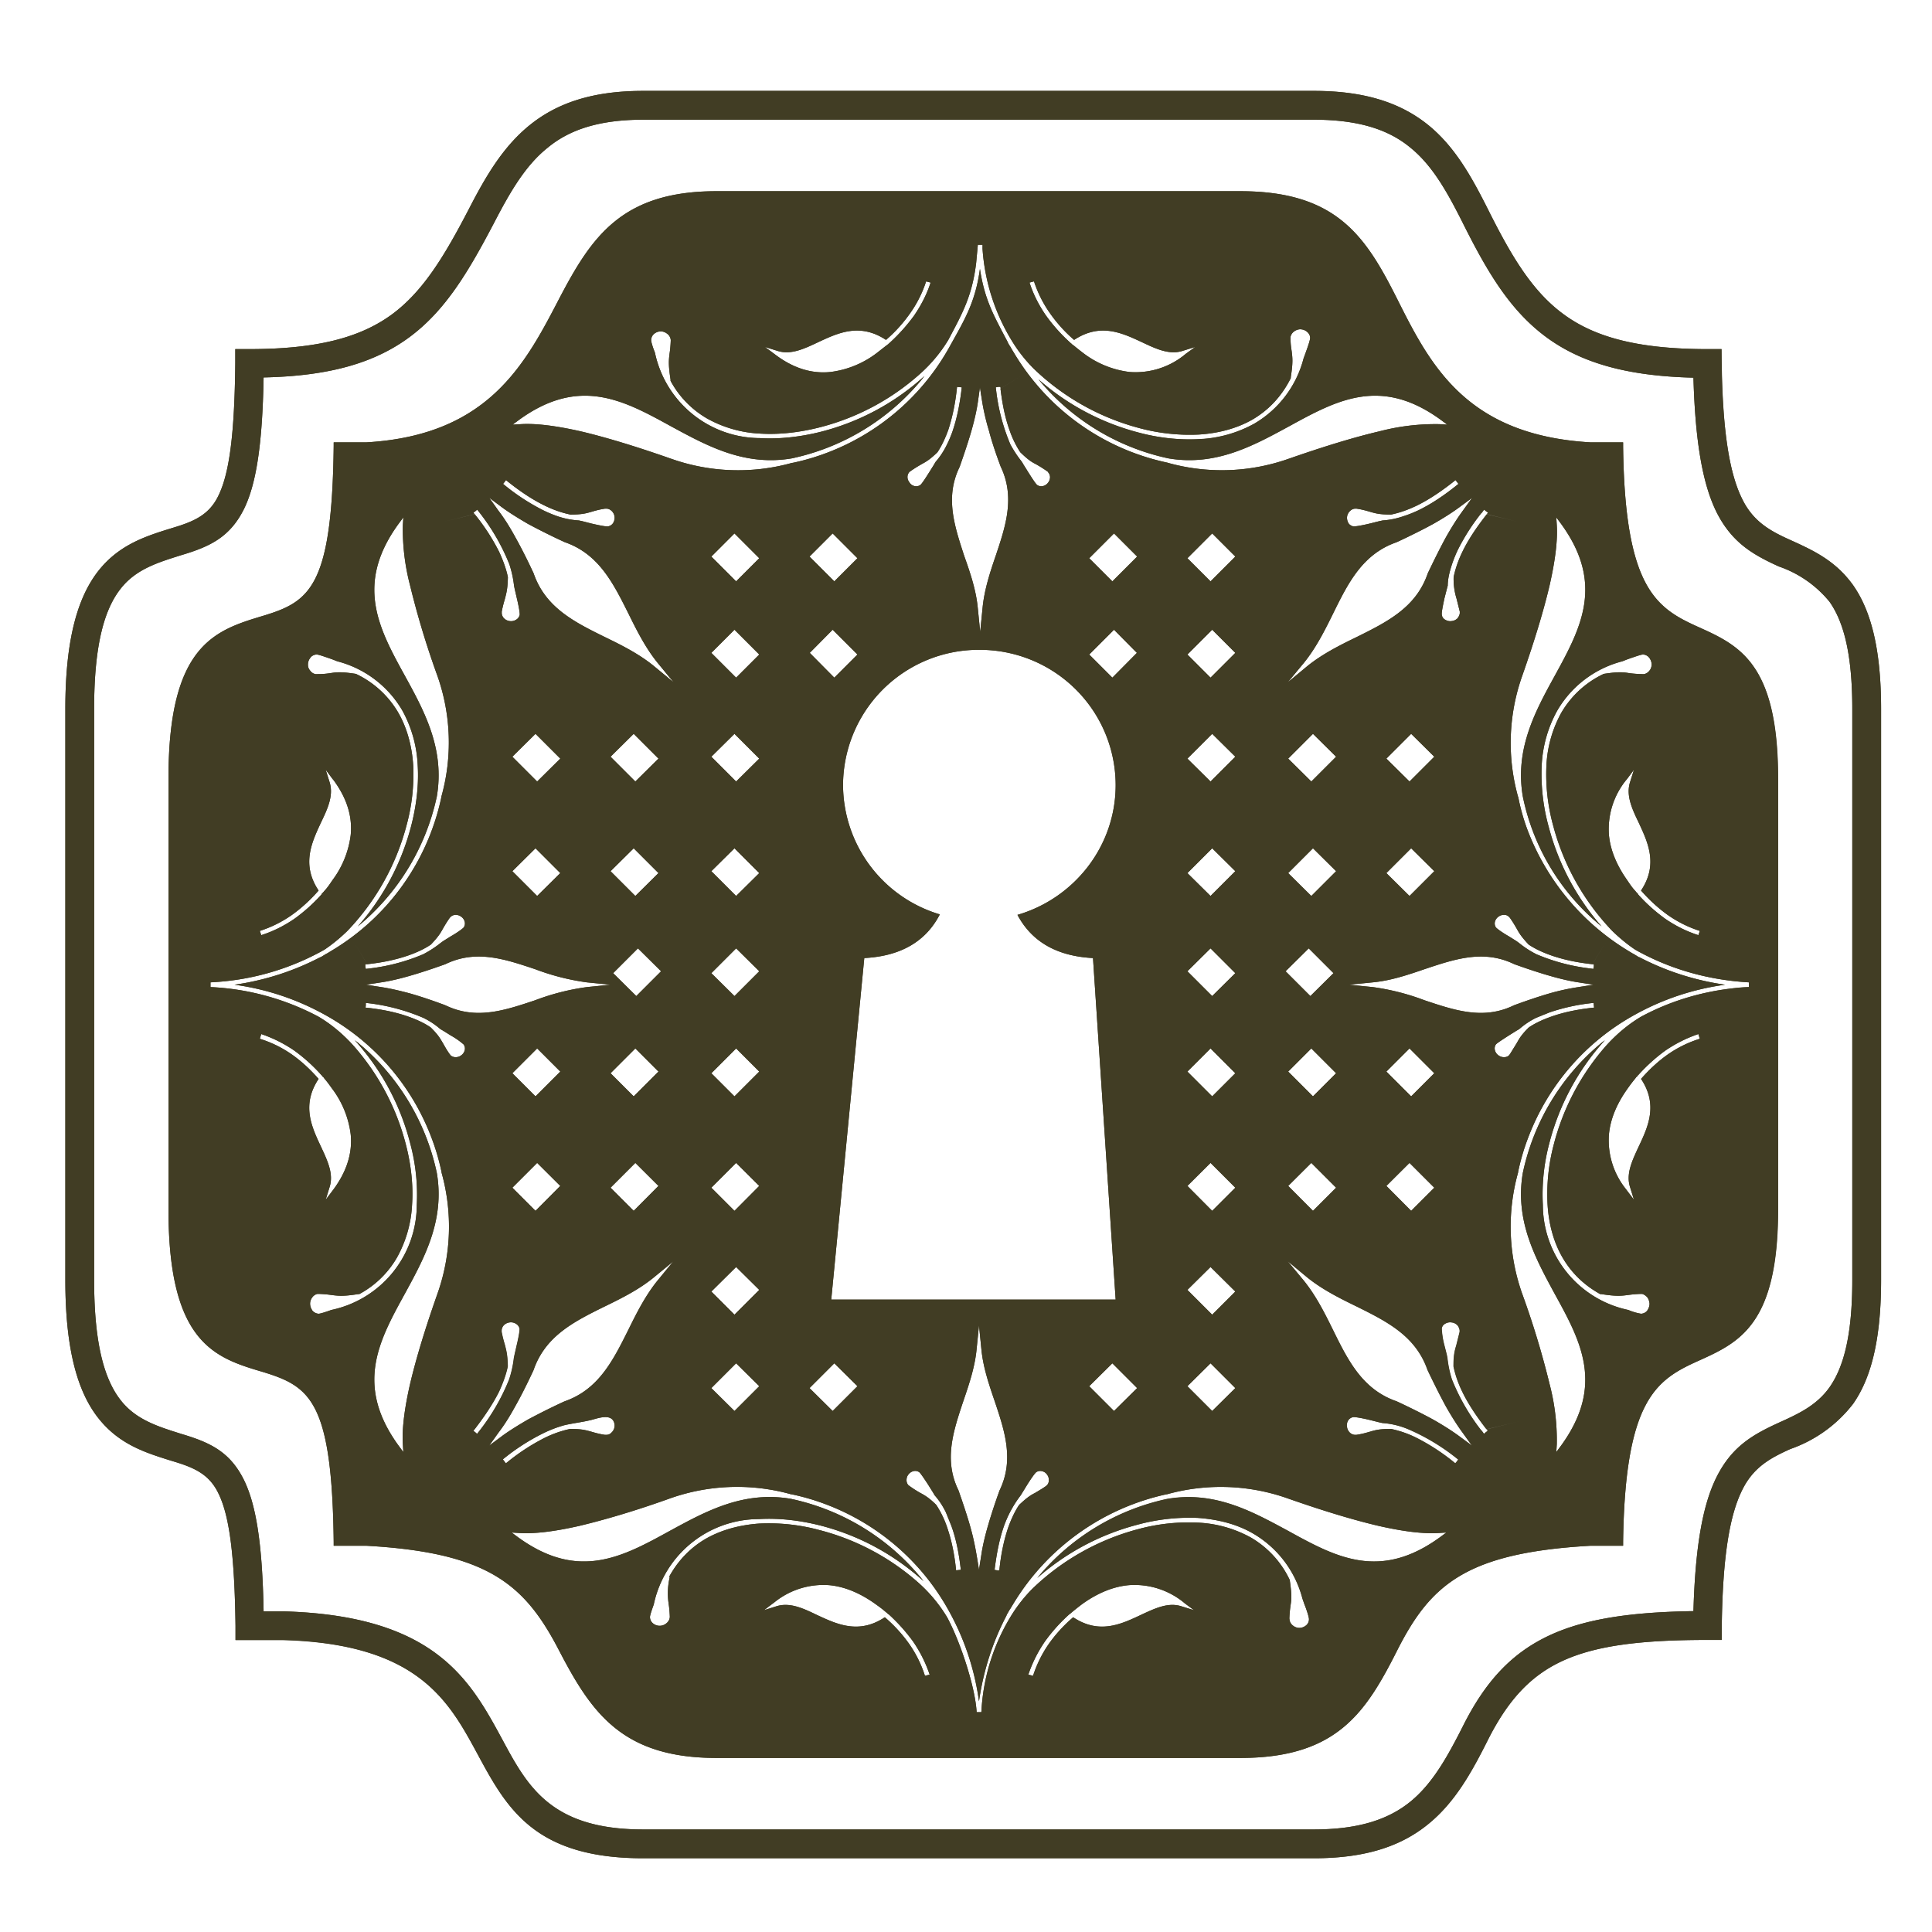 <?xml version="1.0" encoding="UTF-8"?>
<svg xmlns="http://www.w3.org/2000/svg" width="60" height="60" viewBox="0 0 15.88 15.88">
  <path d="M227.86 340.6c0-5.66 1.98-6.27 4.01-6.88 1.98-.6 2.92-1.22 2.99-7.2v-.15h1.39c5.15-.3 6.71-3.29 8.16-6.08 1.38-2.64 2.66-4.56 6.67-4.56h22.19c4.08 0 5.31 1.91 6.64 4.55 1.4 2.79 2.91 5.78 8.19 6.09h1.39v.16c.07 6.02 1.4 6.86 3.18 7.66 1.73.78 3.38 1.53 3.38 6.42v18.27c0 4.89-1.65 5.63-3.38 6.41-1.78.8-3.1 1.65-3.18 7.67v.16h-1.39c-5.28.3-6.78 1.66-8.19 4.45-1.33 2.63-2.56 4.54-6.64 4.54h-22.19c-4 0-5.3-1.92-6.67-4.55-1.45-2.8-3-4.15-8.16-4.44h-1.39v-.16c-.07-5.97-1-6.59-2.99-7.2-2.03-.6-4.01-1.21-4.01-6.88v-18.27zm45.2 8.26-.98.97-1.05-1.05.98-.97zm4.16 0-.98.97-1.05-1.05.98-.97zm-4.16 4.24-.98.98-1.05-1.05.98-.98zm4.27 0-.98.98-1.05-1.05.98-.98zm4.16 0-.98.98-1.05-1.05.98-.98zm-8.43 4.85-.98.98-1.05-1.05.98-.98zm4.27 0-.98.98-1.05-1.05.98-.98zm4.16 0-.98.98-1.05-1.05.98-.98zm-8.43 4.4-.98.98-1.05-1.05.98-.97zm-4.16 4.09-.98.97-1.05-1.05.98-.97zm4.16 0-.98.97-1.05-1.05.98-.97zm0-21.9-.98-.97-1.05 1.05.98.97zm4.27 0-.98-.97-1.05 1.05.98.97zm4.16 0-.98-.97-1.05 1.05.98.97zm-8.43-4.85-.98-.97-1.05 1.05.98.97zm4.27 0-.98-.97-1.05 1.05.98.97zm4.16 0-.98-.97-1.05 1.05.98.97zm-12.6-4.4-.97-.98-1.05 1.05.98.98zm4.17 0-.98-.98-1.05 1.05.98.98zm-4.16-4.08-.98-.98-1.05 1.05.98.98zm4.16 0-.98-.98-1.05 1.05.98.98zm-22.2 17.65.98.97 1.05-1.05-.98-.97zm-4.16 0 .98.97 1.05-1.05-.98-.97zm4.16 4.24.98.98 1.05-1.05-.98-.98zm-4.27 0 .98.98 1.05-1.05-.98-.98zm-4.16 0 .98.98 1.05-1.05-.98-.98zm8.43 4.85.98.98 1.05-1.05-.98-.98zm-4.27 0 .98.98 1.05-1.05-.98-.98zm-4.16 0 .98.98 1.05-1.05-.98-.98zm8.43 4.4.98.98 1.05-1.05-.98-.97zm4.16 4.09.98.97 1.05-1.05-.98-.97zm-4.16 0 .98.97 1.05-1.05-.98-.97zm0-21.9.98-.97 1.05 1.05-.98.97zm-4.27 0 .98-.97 1.05 1.05-.98.97zm-4.16 0 .98-.97 1.05 1.05-.98.97zm8.43-4.85.98-.97 1.05 1.05-.98.97zm-4.27 0 .98-.97 1.05 1.05-.98.97zm-4.16 0 .98-.97 1.05 1.05-.98.97zm12.6-4.4.97-.98 1.05 1.05-.98.98zm-4.17 0 .98-.98 1.05 1.05-.98.98zm4.16-4.08.98-.98 1.05 1.05-.98.98zm-4.16 0 .98-.98 1.05 1.05-.98.98zm-8.87 37.26c.3-.22.67-.45 1.1-.7.45-.24.96-.5 1.55-.77 1.44-.5 2.05-1.73 2.7-3.03.35-.71.72-1.45 1.24-2.09l.67-.82-.82.68c-.63.52-1.37.89-2.09 1.24-1.3.64-2.52 1.25-3.02 2.7-.27.58-.53 1.1-.78 1.54-.24.44-.47.8-.7 1.1l-.4.56.55-.41-.95-.23a8.9 8.9 0 0 0 1.25-2.17 4.58 4.58 0 0 0 .2-.91l.03-.14.09-.4c.08-.33.13-.62.12-.7a.32.32 0 0 0-.16-.21.4.4 0 0 0-.28-.05.42.42 0 0 0-.22.11.34.34 0 0 0-.1.22v.07c.05.26.1.42.14.56.06.24.11.41.12.9-.07.34-.2.7-.37 1.07-.25.5-.6 1.03-1.04 1.6l-.05.06.08.06.08.07.11-.14.95.23 3.78-.68c-.38.1-.8.14-1.17.23a5.14 5.14 0 0 0-.88.34 9 9 0 0 0-1.7 1.1l.07.09.06.08a8.83 8.83 0 0 1 1.66-1.09c.37-.18.73-.3 1.07-.37.48 0 .66.06.9.12.14.04.3.09.56.13h.07c.08 0 .16-.03.22-.1a.4.4 0 0 0 .07-.5c-.18-.28-.66-.1-.93-.03zm40.54 0c-.3-.22-.66-.45-1.1-.7-.44-.24-.96-.5-1.54-.77-1.45-.5-2.06-1.73-2.7-3.03-.35-.71-.72-1.45-1.24-2.09l-.68-.82.82.68c.64.52 1.38.89 2.1 1.24 1.29.64 2.51 1.25 3.01 2.7.28.58.54 1.1.78 1.54.25.44.48.8.7 1.1l.4.56-.55-.41.95-.23a8.86 8.86 0 0 1-1.25-2.17 4.58 4.58 0 0 1-.19-.91l-.03-.14-.1-.4a3.48 3.48 0 0 1-.11-.7c.01-.09.07-.17.15-.21a.4.4 0 0 1 .28-.05c.1.01.17.06.23.11.05.06.09.14.1.22v.07l-.14.56c-.07.24-.12.41-.12.9.07.34.19.7.37 1.07.24.5.59 1.03 1.03 1.6l1.5-.37-1.5.36.05.07-.08.06-.08.07-.1-.14-.96.23-3.78-.68.4.1.13.03a3.44 3.44 0 0 1 .92.19 9 9 0 0 1 2.3 1.36l-.06.08-.07.08a8.86 8.86 0 0 0-1.66-1.09 4.4 4.4 0 0 0-1.06-.37c-.49 0-.66.05-.9.12-.14.04-.3.09-.56.13h-.08a.34.34 0 0 1-.21-.1.41.41 0 0 1-.11-.21.4.4 0 0 1 .04-.29.32.32 0 0 1 .22-.15c.08-.01.37.04.7.12zM242 329.13c.3.22.67.45 1.1.7.45.24.96.5 1.55.77 1.44.5 2.05 1.73 2.7 3.03.35.71.72 1.45 1.24 2.09l.67.82-.82-.68c-.63-.52-1.37-.89-2.09-1.24-1.3-.64-2.52-1.25-3.02-2.7a24.3 24.3 0 0 0-.78-1.54c-.24-.44-.47-.8-.7-1.1l-.4-.56.55.41-.95.23a8.92 8.92 0 0 1 1.25 2.17 4.43 4.43 0 0 1 .2.91l.03.15.09.39c.08.33.13.62.12.7a.32.32 0 0 1-.16.21.4.4 0 0 1-.28.05.41.41 0 0 1-.22-.11.34.34 0 0 1-.1-.21v-.08c.05-.26.1-.42.14-.56.06-.24.11-.41.12-.9-.07-.34-.2-.7-.37-1.07a8.8 8.8 0 0 0-1.04-1.6l-1.5.37 1.5-.36-.05-.07.08-.06.08-.07.11.14.95-.23 3.78.68-.39-.1-.14-.03a3.44 3.44 0 0 1-.91-.18 5.3 5.3 0 0 1-.6-.25 9.04 9.04 0 0 1-1.71-1.12l.07-.08.06-.08c.59.48 1.14.84 1.66 1.09.37.18.73.3 1.07.37.48 0 .66-.05.9-.12.14-.04.3-.09.56-.13h.07c.08 0 .16.04.22.1.05.05.1.13.11.21.02.1 0 .2-.05.29a.32.32 0 0 1-.22.15c-.07.02-.36-.04-.7-.12zm40.54 0c-.3.22-.66.45-1.1.7-.44.24-.96.5-1.54.77-1.45.5-2.06 1.73-2.7 3.03-.35.71-.72 1.45-1.24 2.09l-.68.82.82-.68c.64-.52 1.38-.89 2.1-1.24 1.29-.64 2.52-1.25 3.01-2.7.28-.58.54-1.1.78-1.54.25-.44.48-.8.7-1.1l.4-.56-.55.41.95.23a8.91 8.91 0 0 0-1 1.56 5.31 5.31 0 0 0-.33.88c-.06.22-.1.44-.1.64l-.04.15-.1.39c-.07.33-.13.62-.11.7.01.09.07.17.15.21a.4.4 0 0 0 .28.05.4.4 0 0 0 .23-.11c.05-.06.09-.14.1-.21v-.08l-.14-.56a2.79 2.79 0 0 1-.12-.9c.07-.34.19-.7.37-1.07.24-.5.59-1.03 1.04-1.6l1.49.37-1.5-.36.06-.07-.09-.06-.08-.07-.1.14-.96-.23-3.78.68.4-.1.14-.03a3.45 3.45 0 0 0 .9-.18c.2-.07.4-.15.61-.25.54-.26 1.1-.63 1.7-1.12l-.06-.08-.06-.08c-.6.48-1.15.84-1.66 1.09-.38.18-.73.3-1.07.37-.49 0-.66-.05-.9-.12-.14-.04-.3-.09-.56-.13a.2.2 0 0 0-.04 0h-.04a.33.33 0 0 0-.2.1.41.41 0 0 0-.12.21c-.02.1 0 .2.04.29.05.08.13.13.22.15.08.01.37-.04.7-.12zm-20.33 6.03a5.75 5.75 0 0 1 5.78 5.73c0 2.6-1.76 4.8-4.16 5.5.6 1.13 1.66 1.75 3.2 1.83l.96 14.47h-12.05l1.4-14.47c1.54-.08 2.61-.7 3.2-1.85a5.74 5.74 0 0 1-4.1-5.48 5.75 5.75 0 0 1 5.77-5.73zm-.06-10.48-2.06 2.96zm25.45 24.77.48-.79zm0 0-2.95 2.05zm-50.73 0-.48-.79zm0 0 2.95 2.05zm25.28-24.77c-.05.34-.14.74-.27 1.2-.13.45-.3.96-.5 1.53-.63 1.29-.22 2.5.2 3.79.25.7.5 1.44.57 2.2l.1 1 .1-1c.07-.76.31-1.5.55-2.2.43-1.28.84-2.5.22-3.8-.21-.56-.38-1.07-.5-1.53a9.77 9.77 0 0 1-.28-1.19l-.1-.64zm.78-.48a8.35 8.35 0 0 0 .6 2.26 5.05 5.05 0 0 0 .49.74l.07.12.2.32c.17.27.32.5.38.54a.3.3 0 0 0 .25.04.38.38 0 0 0 .22-.16.38.38 0 0 0 .07-.22.32.32 0 0 0-.08-.2l-.02-.03-.03-.02c-.2-.14-.34-.22-.46-.29-.2-.1-.35-.2-.67-.51a4.14 4.14 0 0 1-.46-.95c-.18-.5-.3-1.08-.38-1.75l.1-.06 1.13-.69-1.12.69-.1.06-.01-.06v-.01h-.1l-.1.02zm-2.84 3.44.2-.32.07-.12a3.3 3.3 0 0 0 .48-.73c.09-.18.17-.37.24-.57.18-.53.31-1.14.39-1.86l-.1-.01-.1-.01c-.07.7-.2 1.3-.37 1.82-.13.36-.28.68-.46.95-.33.32-.48.4-.68.51-.12.07-.26.15-.46.29l-.03.02-.02.02a.31.31 0 0 0-.08.21c0 .08.03.16.08.22.05.09.13.14.21.16a.3.3 0 0 0 .25-.04c.06-.04.21-.27.38-.54zm6.07-5.41v-.01h-.02l-.02-.03-.02-.01-.03-.03a7.2 7.2 0 0 1-1.03-1.15c-.3-.44-.54-.9-.7-1.4l.19-.05a5.07 5.07 0 0 0 .67 1.34c.28.4.62.79 1.03 1.14 1.11-.73 2.02-.3 2.88.1.59.28 1.15.54 1.7.37l.55-.17-.4.29-.06.05a3.3 3.3 0 0 1-2.32.72 4.03 4.03 0 0 1-1.92-.77c-.14-.1-.29-.21-.43-.34zm-17.03 1.53v-.06c-.1-.65-.07-.83-.04-1.09.02-.13.04-.3.05-.54v-.04a.37.37 0 0 0-.15-.26.45.45 0 0 0-.25-.1.44.44 0 0 0-.3.1.35.35 0 0 0-.13.27c0 .07.06.28.16.53a4.56 4.56 0 0 0 4.44 3.62c.84.05 1.73-.05 2.6-.27a10.3 10.3 0 0 0 4.38-2.36l-.1.13a9.78 9.78 0 0 1-5.53 3.36c-2.01.34-3.6-.54-5.11-1.36-2-1.1-3.88-2.13-6.44-.27l-.27.2.34-.02c.62-.04 1.46.06 2.53.3 1.06.25 2.35.64 3.86 1.17a8.5 8.5 0 0 0 5.11.17h.02a9.6 9.6 0 0 0 1.44-.42 9.96 9.96 0 0 0 5.23-4.53c.63-1.13 1.08-1.87 1.27-3.27.2 1.33.6 2 1.17 3.09.04.1.1.18.15.26v.01l.14.23a9.97 9.97 0 0 0 6.48 4.62l.03.01a8.5 8.5 0 0 0 5.1-.17c1.52-.53 2.8-.92 3.87-1.17a9.35 9.35 0 0 1 2.53-.3l.33.02-.27-.2c-2.55-1.86-4.42-.83-6.43.27-1.51.82-3.1 1.7-5.11 1.36a9.78 9.78 0 0 1-5.51-3.35 10.38 10.38 0 0 0 4.2 2.24 8.4 8.4 0 0 0 2.6.3 5.3 5.3 0 0 0 2.34-.66 4.5 4.5 0 0 0 2.09-2.76l.08-.22c.11-.3.2-.57.2-.65v-.01c0-.1-.06-.2-.14-.26a.45.45 0 0 0-.29-.1h-.01c-.1.01-.18.04-.25.1a.37.37 0 0 0-.14.22v.08c0 .25.03.4.05.55.03.25.06.44-.04 1.08v.04c-.4.8-.97 1.38-1.65 1.77-.66.37-1.43.57-2.25.62a8.2 8.2 0 0 1-2.54-.28 10.2 10.2 0 0 1-4.46-2.52l1.02-.62.63-.4-.63.4-1.02.62a6.3 6.3 0 0 1-.79-.97 8.57 8.57 0 0 1-1.37-4.1V318h-.2v.01l-.07.76c-.17 1.4-.58 2.13-1.18 3.26-.3.5-.71 1-1.2 1.44a10.12 10.12 0 0 1-4.23 2.26c-.86.22-1.72.32-2.54.27a5.1 5.1 0 0 1-2.25-.64 4.06 4.06 0 0 1-1.55-1.6zm9.2-1.53v-.01h.02l.02-.03.02-.01.02-.02.01-.01a7.67 7.67 0 0 0 1.03-1.15c.3-.44.54-.9.7-1.4l-.19-.05a4.95 4.95 0 0 1-.67 1.34c-.28.4-.62.79-1.03 1.14-1.11-.73-2.02-.3-2.88.1-.59.28-1.15.54-1.7.37l-.55-.17.34.25.12.09c.75.56 1.52.8 2.31.72a4.05 4.05 0 0 0 1.95-.79l.41-.32zm3.5 50.08c-.13-.46-.3-.97-.5-1.54-.63-1.29-.22-2.5.21-3.79.24-.7.49-1.44.56-2.2l.1-1 .1 1c.07.76.32 1.5.56 2.2.43 1.28.84 2.5.21 3.8-.2.56-.37 1.07-.5 1.53-.13.45-.22.85-.27 1.19l-.1.64c-.1-.64-.19-1.2-.37-1.83zm1.43-.03a4.77 4.77 0 0 1 .71-1.3l.07-.11.2-.33c.17-.27.33-.5.39-.54a.3.3 0 0 1 .24-.04c.08.02.17.07.22.16.05.06.07.14.07.22 0 .07-.02.15-.07.2l-.03.03-.02.02c-.2.14-.35.22-.46.29-.2.1-.35.2-.68.51-.18.27-.33.59-.46.95-.17.5-.3 1.08-.37 1.75l.1.06-.1-.06-.01.06v.01h-.1l-.1-.02c.08-.63.19-1.26.4-1.86zm-3.21-1.74.2.32.07.12a3.22 3.22 0 0 1 .48.73l.23.57c.19.52.32 1.14.4 1.86l-.1.01-.1.01c-.07-.7-.2-1.3-.38-1.82a4.13 4.13 0 0 0-.46-.95 2.6 2.6 0 0 0-.68-.51 5.1 5.1 0 0 1-.46-.29l-.02-.02-.03-.02a.32.32 0 0 1-.07-.21c0-.08.02-.16.07-.22a.38.38 0 0 1 .22-.16.3.3 0 0 1 .24.04c.06.04.22.27.39.54zm6.07 5.41-.01.01h-.01l-.02.03-.02.01-.04.03a7.2 7.2 0 0 0-1.03 1.15c-.3.44-.53.9-.7 1.4l.2.05a5.11 5.11 0 0 1 .66-1.34c.28-.4.63-.79 1.04-1.14 1.1.73 2.02.3 2.87-.1.6-.28 1.15-.54 1.7-.37l.55.17-.39-.29-.06-.05a3.3 3.3 0 0 0-2.32-.72c-.63.06-1.27.31-1.93.77l-.43.34zm-17.04-1.53c.01.02.02.04.01.06a3 3 0 0 0-.04 1.09c.02.13.04.3.05.54v.04a.38.38 0 0 1-.15.26.44.44 0 0 1-.26.1.44.44 0 0 1-.3-.1.35.35 0 0 1-.13-.27c0-.07.07-.28.16-.53a4.56 4.56 0 0 1 4.45-3.62c.84-.05 1.73.05 2.6.27a10.3 10.3 0 0 1 4.38 2.36l-.1-.13a9.79 9.79 0 0 0-5.53-3.36c-2.02-.34-3.6.54-5.12 1.36-2 1.1-3.87 2.13-6.43.27l-.27-.2.33.02c.63.04 1.47-.06 2.53-.3a36.6 36.6 0 0 0 3.86-1.17 8.5 8.5 0 0 1 5.12-.17h.02a9.59 9.59 0 0 1 1.44.42 9.96 9.96 0 0 1 5.23 4.53 10.9 10.9 0 0 1 1.27 3.82c.19-1.33.6-2.56 1.17-3.64h-.01l.15-.26.01-.01.14-.23a10.08 10.08 0 0 1 6.48-4.63h.02a8.5 8.5 0 0 1 5.11.17c1.51.53 2.8.92 3.87 1.17 1.06.24 1.9.34 2.53.3l.33-.02-.27.2c-2.56 1.86-4.43.83-6.43-.27-1.52-.82-3.1-1.7-5.12-1.35a9.78 9.78 0 0 0-5.51 3.35 10.39 10.39 0 0 1 4.2-2.25 8.41 8.41 0 0 1 2.6-.3c.85.06 1.65.26 2.34.66a4.5 4.5 0 0 1 2.09 2.76l.08.22c.12.3.2.57.2.65v.01c0 .1-.05.2-.13.26a.45.45 0 0 1-.3.1.44.44 0 0 1-.25-.1.38.38 0 0 1-.14-.22l-.01-.04v-.04c.01-.25.03-.4.05-.55.04-.26.06-.44-.04-1.08a4.1 4.1 0 0 0-1.65-1.8 5.12 5.12 0 0 0-2.24-.63 8.17 8.17 0 0 0-2.54.28 10.2 10.2 0 0 0-4.47 2.52l1.03.62.63.39-.63-.39-1.03-.62c-.3.3-.56.63-.78.97a8.58 8.58 0 0 0-1.37 4.1l-.01.16h-.2c-.06-1.08-.7-3-1.25-4.02-.3-.5-.7-1-1.19-1.44a10.12 10.12 0 0 0-4.24-2.26 8.18 8.18 0 0 0-2.54-.27c-.82.06-1.58.26-2.25.64-.62.36-1.16.89-1.55 1.6zm9.2 1.53.01.01h.01l.02.03.02.01.02.02.02.01a7.65 7.65 0 0 1 1.03 1.15c.3.44.53.9.7 1.4l-.2.05a5.01 5.01 0 0 0-.66-1.34c-.28-.4-.63-.79-1.04-1.14-1.1.73-2.02.3-2.88-.1-.58-.28-1.14-.54-1.7-.37l-.54.17.33-.25.12-.09a3.3 3.3 0 0 1 2.32-.72c.63.06 1.28.32 1.94.79.14.1.28.2.42.32zm29.32-26.5a9.7 9.7 0 0 0-1.2.26c-.45.13-.96.3-1.53.51-1.29.63-2.5.22-3.79-.21a9.93 9.93 0 0 0-2.2-.56l-1-.1 1-.1c.76-.07 1.5-.32 2.2-.56 1.29-.43 2.5-.84 3.8-.21.56.2 1.07.37 1.53.5.45.13.85.22 1.19.27l.64.1zm.48-.79a8.3 8.3 0 0 1-2.26-.6 4.07 4.07 0 0 1-.74-.48l-.11-.08-.32-.2c-.28-.16-.5-.32-.55-.38a.3.3 0 0 1-.04-.24.38.38 0 0 1 .16-.22.38.38 0 0 1 .22-.07c.08 0 .15.02.2.07l.03.03.02.02c.14.2.22.34.29.46.11.2.2.35.51.68.27.18.59.33.96.46.49.17 1.07.3 1.74.37l.06-.1.69-1.13-.69 1.12-.06.11H288.25v.1l-.02.1zm-3.43 2.84.32-.2.12-.07a3.28 3.28 0 0 1 .72-.48l.57-.23a8.43 8.43 0 0 1 1.86-.4l.01.1.01.1c-.7.07-1.3.2-1.81.38-.37.13-.69.28-.96.46-.32.32-.4.47-.51.67l-.29.47-.02.02-.02.03a.32.32 0 0 1-.21.07.39.39 0 0 1-.22-.07.38.38 0 0 1-.16-.22.3.3 0 0 1 .04-.25c.04-.05.27-.2.55-.38zm5.4-6.07.01.01v.01l.03.02.02.02.02.04a7.18 7.18 0 0 0 1.15 1.03c.44.3.9.53 1.4.69l.06-.18a5 5 0 0 1-1.35-.67c-.4-.28-.78-.63-1.14-1.04.73-1.1.3-2.02-.1-2.88-.28-.58-.54-1.14-.37-1.7l.17-.54-.29.39-.05.06a3.3 3.3 0 0 0-.72 2.32c.06.63.32 1.27.78 1.92.1.15.2.3.33.44zm-1.52 17.03h.05c.65.1.83.07 1.09.04.14-.02.3-.04.55-.05h.08c.09.03.16.08.22.15.05.07.08.16.09.26 0 .11-.04.21-.1.3a.36.36 0 0 1-.26.13 2.4 2.4 0 0 1-.54-.16 4.56 4.56 0 0 1-3.62-4.45 8.4 8.4 0 0 1 .27-2.6 10.3 10.3 0 0 1 2.36-4.38l-.13.1a9.79 9.79 0 0 0-3.35 5.53c-.34 2.02.53 3.6 1.35 5.12 1.1 2 2.13 3.87.27 6.43l-.2.27.02-.33a9.32 9.32 0 0 0-.3-2.53 36.4 36.4 0 0 0-1.17-3.86 8.5 8.5 0 0 1-.17-5.12v-.02a9.27 9.27 0 0 1 .42-1.44 9.97 9.97 0 0 1 4.53-5.23 10.88 10.88 0 0 1 3.82-1.27c-1.33-.19-2.55-.6-3.64-1.17v.01l-.26-.16h-.01l-.23-.14a10.23 10.23 0 0 1-4.22-5.07 8.6 8.6 0 0 1-.4-1.41l-.01-.02a8.5 8.5 0 0 1 .17-5.11c.53-1.51.92-2.8 1.17-3.87.24-1.06.34-1.9.3-2.53l-.02-.33.2.27c1.86 2.56.83 4.43-.26 6.43-.83 1.51-1.7 3.1-1.36 5.12a9.55 9.55 0 0 0 3.34 5.51 10.4 10.4 0 0 1-2.24-4.21 8.4 8.4 0 0 1-.3-2.6 5.3 5.3 0 0 1 .66-2.33 4.5 4.5 0 0 1 2.76-2.1l.22-.08c.3-.1.57-.2.65-.2h.02c.1.01.19.06.25.14.06.08.1.18.1.3-.01.1-.04.19-.1.25a.38.38 0 0 1-.22.14h-.08a4.91 4.91 0 0 1-.54-.04c-.26-.04-.44-.07-1.09.03a4.1 4.1 0 0 0-1.8 1.65 5.12 5.12 0 0 0-.63 2.25 8.2 8.2 0 0 0 .29 2.54 10.21 10.21 0 0 0 2.51 4.46l.63-1.02.38-.63-.38.63-.63 1.02c.31.3.64.57.97.79 1.35.76 2.92 1.25 4.66 1.37l.15.01v.2a10.79 10.79 0 0 0-4.56 1.25c-.51.3-1 .7-1.45 1.19a10.14 10.14 0 0 0-2.26 4.24 8.18 8.18 0 0 0-.26 2.54c.05.81.25 1.58.63 2.24.37.63.9 1.16 1.6 1.55zm1.52-9.2h.01v-.01l.03-.02.02-.03.01-.02h.01a7.41 7.41 0 0 1 1.15-1.04c.44-.3.9-.53 1.4-.7l.06.2a4.9 4.9 0 0 0-1.35.66c-.4.28-.78.63-1.14 1.04.73 1.1.3 2.02-.1 2.87-.28.6-.54 1.15-.37 1.7l.17.55-.25-.33-.09-.12a3.3 3.3 0 0 1-.72-2.32c.06-.64.32-1.28.79-1.94a7 7 0 0 1 .32-.42zm-53.18-3.81c.34.05.74.14 1.19.26.46.13.97.3 1.53.51 1.3.63 2.51.22 3.8-.21a9.95 9.95 0 0 1 2.2-.56l1-.1-1-.1a9.95 9.95 0 0 1-2.2-.56c-1.29-.43-2.5-.84-3.8-.21-.56.2-1.07.37-1.53.5-.45.13-.85.22-1.19.27l-.64.1zm-.48-.79a8.3 8.3 0 0 0 2.26-.6 4.55 4.55 0 0 0 .74-.48l.11-.08.32-.2c.28-.16.5-.32.55-.38a.3.3 0 0 0 .04-.24.37.37 0 0 0-.16-.22.38.38 0 0 0-.22-.07.32.32 0 0 0-.2.07l-.03.03-.02.02c-.14.2-.22.34-.29.46-.11.2-.2.35-.52.68-.26.18-.58.33-.95.46-.49.17-1.07.3-1.74.37l-.06-.1-.69-1.13.69 1.12.06.11H236.2v.1l.02.1zm3.43 2.84-.32-.2-.12-.07a3.3 3.3 0 0 0-.73-.48 8.43 8.43 0 0 0-2.43-.63v.1l-.01.1c.7.07 1.3.2 1.81.38.37.13.69.28.95.46.32.32.4.47.52.67.07.12.14.26.29.47l.02.02.02.03c.06.05.13.07.2.07.08 0 .16-.02.23-.07a.38.38 0 0 0 .16-.22.3.3 0 0 0-.05-.25 3.25 3.25 0 0 0-.54-.38zm-5.4-6.07-.01.01-.01.01-.02.02-.02.02-.02.04a7.17 7.17 0 0 1-1.15 1.03c-.44.3-.9.53-1.4.69l-.06-.18a5 5 0 0 0 1.35-.67c.4-.28.78-.63 1.14-1.04-.73-1.1-.3-2.02.1-2.88.28-.58.54-1.14.37-1.7l-.17-.54.29.39.05.06c.55.75.8 1.52.72 2.32a4.03 4.03 0 0 1-.78 1.92c-.1.15-.2.3-.33.44zm1.52 17.03a.1.1 0 0 0-.06 0c-.64.1-.82.07-1.08.04-.14-.02-.3-.04-.55-.05h-.08a.37.37 0 0 0-.22.15.45.45 0 0 0-.09.26c0 .11.04.21.1.3.06.07.16.13.26.13.07 0 .29-.07.54-.16a4.56 4.56 0 0 0 3.62-4.45 8.38 8.38 0 0 0-.28-2.6 10.3 10.3 0 0 0-2.35-4.38l.13.1a9.79 9.79 0 0 1 3.35 5.53c.34 2.02-.53 3.6-1.36 5.12-1.1 2-2.12 3.87-.26 6.43l.2.27-.02-.33c-.04-.63.06-1.47.3-2.53.25-1.07.64-2.36 1.17-3.86a8.5 8.5 0 0 0 .17-5.12v-.02a9.6 9.6 0 0 0-.42-1.44 9.97 9.97 0 0 0-4.53-5.23 10.88 10.88 0 0 0-3.82-1.27c1.33-.19 2.55-.6 3.64-1.17v.01l.26-.16h.01l.23-.14a9.97 9.97 0 0 0 4.62-6.48v-.02a8.5 8.5 0 0 0-.16-5.11 36.7 36.7 0 0 1-1.17-3.87 9.35 9.35 0 0 1-.3-2.53l.02-.33-.2.27c-1.86 2.56-.84 4.43.26 6.43.83 1.51 1.7 3.1 1.36 5.12a9.78 9.78 0 0 1-3.35 5.51 10.39 10.39 0 0 0 2.25-4.21c.23-.87.34-1.76.29-2.6a5.3 5.3 0 0 0-.65-2.33 4.5 4.5 0 0 0-2.76-2.1l-.22-.08c-.3-.1-.57-.2-.65-.2h-.02c-.1.01-.2.06-.25.14a.45.45 0 0 0-.1.3c0 .1.04.19.1.25.05.07.13.13.22.14h.08c.25 0 .4-.02.54-.04.26-.04.44-.07 1.09.03a4.1 4.1 0 0 1 1.8 1.65c.38.67.58 1.44.63 2.25a8.2 8.2 0 0 1-.29 2.54 10.2 10.2 0 0 1-2.51 4.46l-.63-1.02-.38-.63.38.63.63 1.02c-.31.3-.64.57-.97.79a10.83 10.83 0 0 1-4.66 1.37l-.16.01v.2h.01a10.8 10.8 0 0 1 4.56 1.25c.51.3 1 .7 1.45 1.19a10.13 10.13 0 0 1 2.26 4.24c.22.85.31 1.72.26 2.54a5.1 5.1 0 0 1-.64 2.24 4.06 4.06 0 0 1-1.6 1.55zm-1.52-9.2h-.01l-.01-.01-.02-.02-.02-.03-.01-.02h-.01a7.16 7.16 0 0 0-1.15-1.04c-.44-.3-.9-.53-1.4-.7l-.06.2a4.93 4.93 0 0 1 1.35.66c.4.28.78.63 1.14 1.04-.73 1.1-.3 2.02.1 2.87.28.6.54 1.15.37 1.7l-.17.55.25-.33.09-.12c.55-.75.8-1.53.72-2.32a4.04 4.04 0 0 0-.79-1.94c-.1-.14-.2-.28-.32-.42z" style="fill:#413d24;fill-rule:evenodd" transform="matrix(.194 0 0 .194 -42.82 -59.68)"></path>
  <path d="M240.58 316.5c.73-1.42 1.45-2.64 2.56-3.55 1.13-.92 2.61-1.47 4.83-1.47h28.42c2.25 0 3.74.55 4.86 1.46 1.1.9 1.8 2.14 2.51 3.55.98 1.96 1.86 3.46 3.19 4.44 1.32.98 3.16 1.49 6.11 1.49h.6v.6c.05 3.01.36 4.72.88 5.76.47.95 1.17 1.34 2.04 1.73.97.44 1.91.87 2.66 1.92.71 1.02 1.18 2.58 1.18 5.23v24.21c0 2.65-.47 4.21-1.18 5.23a5.74 5.74 0 0 1-2.66 1.92c-.87.39-1.57.78-2.04 1.73-.52 1.04-.83 2.75-.87 5.76v.6h-.6c-2.78 0-4.71.23-6.14.89-1.38.63-2.33 1.68-3.17 3.35-.71 1.42-1.41 2.65-2.51 3.55-1.12.92-2.61 1.46-4.86 1.46h-28.42c-4.63 0-5.79-2.14-7.03-4.44-1.21-2.23-2.51-4.64-8.21-4.8h-2.03v-.61c-.04-3-.26-4.66-.72-5.6-.39-.82-1.03-1.1-1.93-1.37-1.13-.35-2.25-.69-3.14-1.8-.85-1.06-1.42-2.8-1.42-5.87v-24.21c0-3.07.57-4.8 1.42-5.87.88-1.1 2-1.45 3.14-1.8.9-.27 1.54-.55 1.93-1.37.46-.94.68-2.6.71-5.6v-.6h.6c2.9 0 4.72-.5 6.05-1.48 1.32-.98 2.22-2.48 3.24-4.44zm3.33-2.6c-.94.75-1.58 1.87-2.25 3.16-1.1 2.1-2.07 3.73-3.6 4.86-1.44 1.06-3.32 1.64-6.17 1.7-.05 2.83-.31 4.48-.81 5.53-.6 1.24-1.47 1.64-2.68 2-.95.3-1.9.58-2.55 1.4-.69.86-1.14 2.35-1.14 5.1v24.22c0 2.76.45 4.25 1.14 5.11.66.82 1.6 1.1 2.55 1.4 1.21.36 2.08.75 2.68 2 .5 1.05.76 2.7.81 5.52h.85c6.42.18 7.9 2.91 9.27 5.44 1.06 1.97 2.05 3.8 5.96 3.8h28.42c1.93 0 3.18-.44 4.09-1.18.93-.76 1.55-1.87 2.2-3.15.96-1.93 2.08-3.16 3.75-3.92 1.5-.68 3.41-.96 6.04-1 .08-2.85.42-4.56.98-5.68.65-1.3 1.54-1.8 2.63-2.3.82-.37 1.61-.73 2.16-1.51.58-.83.96-2.16.96-4.53v-24.21c0-2.37-.38-3.7-.96-4.53a4.77 4.77 0 0 0-2.15-1.5c-1.1-.5-1.99-1.01-2.64-2.3-.56-1.13-.9-2.84-.98-5.7-2.9-.07-4.8-.66-6.24-1.72-1.54-1.14-2.5-2.76-3.55-4.87-.65-1.29-1.27-2.4-2.2-3.15-.9-.75-2.15-1.19-4.1-1.19h-28.4c-1.91 0-3.16.44-4.07 1.2z" style="fill:#413d24;fill-rule:evenodd" transform="matrix(.194 0 0 .194 -42.82 -59.68)"></path>
  <path d="M227.86 340.6c0-5.66 1.98-6.27 4.01-6.88 1.98-.6 2.92-1.22 2.99-7.2v-.15h1.39c5.15-.3 6.71-3.29 8.16-6.08 1.38-2.64 2.66-4.56 6.67-4.56h22.19c4.08 0 5.31 1.91 6.64 4.55 1.4 2.79 2.91 5.78 8.19 6.09h1.39v.16c.07 6.01 1.4 6.86 3.18 7.66 1.73.78 3.39 1.53 3.39 6.42v18.27c0 4.89-1.66 5.63-3.39 6.41-1.78.8-3.1 1.65-3.18 7.67v.16h-1.39c-5.28.3-6.78 1.66-8.19 4.45-1.33 2.63-2.56 4.54-6.64 4.54h-22.19c-4 0-5.3-1.92-6.67-4.55-1.45-2.8-3-4.15-8.16-4.44h-1.39v-.16c-.07-5.97-1-6.59-2.99-7.2-2.03-.6-4.01-1.21-4.01-6.88V340.6zm45.2 8.26-.98.97-1.05-1.05.98-.97zm4.16 0-.98.97-1.05-1.05.98-.97zm-4.16 4.24-.98.98-1.05-1.05.98-.98zm4.27 0-.98.98-1.05-1.05.98-.98zm4.16 0-.98.98-1.05-1.05.98-.98zm-8.43 4.85-.98.98-1.05-1.06.98-.97zm4.27 0-.98.98-1.05-1.06.98-.97zm4.16 0-.98.98-1.05-1.06.98-.97zm-8.43 4.4-.98.98-1.05-1.05.98-.97zm-4.16 4.09-.98.97-1.05-1.05.98-.97zm4.16 0-.98.97-1.05-1.05.98-.97zm0-21.9-.98-.97-1.05 1.05.98.97zm4.27 0-.98-.97-1.05 1.05.98.97zm4.16 0-.98-.97-1.05 1.05.98.97zm-8.43-4.85-.98-.97-1.05 1.05.98.97zm4.27 0-.98-.97-1.05 1.05.98.97zm4.16 0-.98-.97-1.05 1.05.98.97zm-12.6-4.4-.97-.98-1.05 1.05.98.98zm4.17 0-.98-.98-1.05 1.05.98.98zm-4.16-4.08-.98-.98-1.05 1.05.98.98zm4.16 0-.98-.98-1.05 1.05.98.98zm-22.2 17.65.98.97 1.05-1.05-.98-.97zm-4.16 0 .98.97 1.05-1.05-.98-.97zm4.16 4.24.98.98 1.05-1.05-.98-.98zm-4.27 0 .98.98 1.05-1.05-.98-.98zm-4.16 0 .98.98 1.05-1.05-.98-.98zm8.43 4.85.98.98 1.05-1.06-.98-.97zm-4.27 0 .98.98 1.05-1.06-.98-.97zm-4.16 0 .98.98 1.05-1.06-.98-.97zm8.43 4.4.98.98 1.05-1.05-.98-.97zm4.16 4.09.98.97 1.05-1.05-.98-.97zm-4.16 0 .98.97 1.05-1.05-.98-.97zm0-21.9.98-.97 1.05 1.05-.98.97zm-4.27 0 .98-.97 1.05 1.05-.98.97zm-4.16 0 .98-.97 1.05 1.05-.98.97zm8.43-4.85.98-.97 1.05 1.05-.98.97zm-4.27 0 .98-.97 1.05 1.05-.98.97zm-4.16 0 .98-.97 1.05 1.05-.98.97zm12.6-4.4.97-.98 1.05 1.05-.98.98zm-4.17 0 .98-.98 1.05 1.05-.98.98zm4.16-4.08.98-.98 1.05 1.05-.98.98zm-4.16 0 .98-.98 1.05 1.05-.98.98zM242 368.47c.3-.22.67-.45 1.1-.7.45-.24.96-.5 1.55-.77 1.44-.5 2.05-1.73 2.7-3.03.35-.71.72-1.45 1.24-2.09l.68-.82-.83.68c-.63.52-1.37.89-2.09 1.24-1.3.64-2.52 1.25-3.02 2.7-.27.58-.53 1.1-.78 1.54-.24.44-.47.8-.7 1.1l-.4.56.55-.41-.95-.23a8.9 8.9 0 0 0 1.25-2.17 4.6 4.6 0 0 0 .2-.91l.03-.15.09-.39c.08-.33.13-.62.12-.7a.32.32 0 0 0-.16-.21.4.4 0 0 0-.28-.05.42.42 0 0 0-.22.11.34.34 0 0 0-.1.22v.07c.05.26.1.42.14.56.06.24.11.41.12.9-.07.34-.2.7-.37 1.07-.25.5-.6 1.03-1.04 1.6l-.05.06.08.06.08.07.11-.14.95.23 3.78-.68c-.38.09-.8.14-1.17.23a5.17 5.17 0 0 0-.88.34 9 9 0 0 0-1.7 1.1l.07.09.06.08a8.83 8.83 0 0 1 1.66-1.09c.37-.18.73-.3 1.07-.37.49 0 .66.05.9.12.14.04.3.09.56.13h.07c.08 0 .16-.03.22-.1a.4.4 0 0 0 .07-.5c-.18-.28-.66-.1-.93-.03zm40.54 0c-.3-.22-.66-.45-1.1-.7-.44-.24-.96-.5-1.54-.77-1.45-.5-2.06-1.73-2.7-3.03-.35-.71-.72-1.45-1.24-2.09l-.68-.82.82.68c.64.52 1.38.89 2.1 1.24 1.29.64 2.51 1.25 3.02 2.7.27.58.53 1.1.77 1.54.25.44.48.8.7 1.1l.41.56-.56-.41.95-.23a8.87 8.87 0 0 1-1.25-2.17 4.6 4.6 0 0 1-.19-.91l-.03-.15-.1-.39a3.47 3.47 0 0 1-.11-.7c.01-.09.07-.17.15-.21a.4.4 0 0 1 .28-.05c.1.01.17.06.23.11.05.06.09.14.1.22v.07l-.14.56c-.07.24-.12.41-.12.9.07.34.19.7.37 1.07.24.5.59 1.03 1.04 1.6l1.49-.37-1.5.36.06.07-.09.06-.08.07-.1-.14-.96.23-3.78-.68.4.1.14.03a3.44 3.44 0 0 1 .9.19c.2.06.4.15.61.25a9 9 0 0 1 1.7 1.1l-.06.09-.06.08a8.86 8.86 0 0 0-1.66-1.09 4.4 4.4 0 0 0-1.07-.37c-.49 0-.66.05-.9.12-.14.04-.3.09-.56.13h-.08a.34.34 0 0 1-.21-.1.41.41 0 0 1-.11-.21.4.4 0 0 1 .04-.29.32.32 0 0 1 .22-.15c.08-.01.37.04.7.12zM242 329.13c.3.22.67.45 1.1.7.45.24.96.5 1.55.77 1.44.5 2.05 1.73 2.7 3.03.35.71.72 1.45 1.24 2.09l.68.82-.83-.68c-.63-.52-1.37-.89-2.09-1.24-1.3-.64-2.52-1.25-3.02-2.7-.27-.58-.53-1.1-.78-1.54-.24-.44-.47-.8-.7-1.1l-.4-.56.55.41-.95.23a8.92 8.92 0 0 1 1.25 2.17 4.47 4.47 0 0 1 .2.91l.03.15.09.39c.08.33.13.62.12.7a.32.32 0 0 1-.16.21.4.4 0 0 1-.28.05.41.41 0 0 1-.22-.11.34.34 0 0 1-.1-.22v-.07c.05-.26.1-.42.14-.56.06-.24.11-.41.12-.9-.07-.34-.2-.7-.37-1.07a8.8 8.8 0 0 0-1.04-1.6l-1.5.37 1.5-.36-.05-.07.08-.06.08-.07.11.14.95-.23 3.78.68-.39-.1-.14-.03a3.45 3.45 0 0 1-.91-.18 5.3 5.3 0 0 1-.6-.25 9.04 9.04 0 0 1-1.7-1.12l.06-.08.06-.08c.59.48 1.14.84 1.66 1.09.37.18.73.3 1.07.37.49 0 .66-.05.9-.12.14-.04.3-.09.56-.13h.07c.08 0 .16.04.22.1a.4.4 0 0 1 .07.5.32.32 0 0 1-.23.15c-.07.01-.36-.04-.7-.12zm40.54 0c-.3.22-.66.45-1.1.7-.44.24-.96.5-1.54.77-1.45.5-2.06 1.73-2.7 3.03-.35.71-.72 1.45-1.24 2.09l-.68.82.82-.68c.64-.52 1.38-.89 2.1-1.24 1.29-.64 2.52-1.25 3.02-2.7.27-.58.53-1.1.77-1.54.25-.44.48-.8.7-1.1l.41-.56-.56.41.95.23a8.92 8.92 0 0 0-1 1.56 5.31 5.31 0 0 0-.33.88c-.06.22-.1.44-.1.64l-.04.15-.1.39c-.07.33-.13.62-.11.7.01.09.07.17.15.21a.4.4 0 0 0 .28.05.4.4 0 0 0 .23-.11c.05-.06.09-.14.1-.22v-.07l-.14-.56a2.79 2.79 0 0 1-.12-.9c.07-.34.19-.7.37-1.07.24-.5.59-1.03 1.04-1.6l1.49.37-1.5-.36.06-.07-.08-.06-.09-.07-.1.14-.96-.23-3.78.68.4-.1.14-.03a3.45 3.45 0 0 0 .9-.19c.2-.06.4-.14.62-.24.53-.26 1.1-.63 1.7-1.12l-.07-.08-.06-.08c-.6.48-1.14.84-1.66 1.09-.38.18-.73.3-1.07.37-.49 0-.66-.05-.9-.12-.14-.04-.3-.09-.56-.13a.2.2 0 0 0-.04 0h-.04a.33.33 0 0 0-.2.1.41.41 0 0 0-.12.21c-.02.1 0 .2.05.29.04.08.12.13.21.15.08.01.37-.04.7-.12zm-20.33 6.03c3.2 0 5.78 2.56 5.78 5.73 0 2.6-1.76 4.8-4.16 5.5.6 1.13 1.66 1.75 3.2 1.83l.96 14.47h-12.05l1.4-14.47c1.54-.08 2.61-.7 3.2-1.85a5.74 5.74 0 0 1-4.1-5.48 5.75 5.75 0 0 1 5.77-5.73zm-.06-10.48-2.06 2.96zm25.45 24.77.48-.79zm0 0-2.95 2.05zm-50.73 0-.48-.79zm0 0 2.95 2.05zm25.28-24.77c-.05.34-.14.74-.27 1.2-.13.45-.3.96-.5 1.53-.63 1.29-.22 2.5.2 3.79.25.7.5 1.44.57 2.2l.1 1 .1-1c.07-.76.31-1.5.55-2.2.43-1.28.84-2.5.22-3.8-.21-.56-.38-1.07-.5-1.53a9.79 9.79 0 0 1-.28-1.19l-.1-.64zm.78-.48a8.35 8.35 0 0 0 .6 2.26 5.3 5.3 0 0 0 .49.74l.07.12.2.32c.17.27.32.5.38.54a.3.3 0 0 0 .25.04.38.38 0 0 0 .22-.16.38.38 0 0 0 .07-.22.32.32 0 0 0-.08-.2l-.02-.03-.03-.02c-.2-.14-.34-.22-.46-.29-.2-.1-.35-.2-.67-.51a4.14 4.14 0 0 1-.46-.95c-.18-.5-.3-1.08-.38-1.75l.1-.06 1.13-.69-1.12.69-.1.06-.01-.06v-.01h-.1l-.1.02zm-2.84 3.44.2-.32.07-.12a3.31 3.31 0 0 0 .48-.73c.09-.18.17-.37.24-.57.18-.53.31-1.14.39-1.86l-.1-.01-.1-.01c-.07.7-.2 1.3-.37 1.82-.13.36-.28.68-.46.95-.33.32-.48.4-.68.51-.12.07-.26.15-.46.29l-.03.02-.02.02a.31.31 0 0 0-.08.21c0 .08.03.16.08.22.05.09.13.14.21.16a.3.3 0 0 0 .25-.04c.06-.04.21-.27.38-.54zm6.07-5.41v-.01h-.02l-.02-.03-.02-.01-.03-.03a7.2 7.2 0 0 1-1.03-1.15 5.3 5.3 0 0 1-.7-1.4l.19-.05a5.1 5.1 0 0 0 .67 1.34c.28.4.62.79 1.03 1.14 1.11-.73 2.02-.3 2.88.1.59.28 1.15.54 1.7.37l.55-.17-.4.29-.06.05a3.3 3.3 0 0 1-2.31.72 4.03 4.03 0 0 1-1.93-.77l-.43-.34zm-17.03 1.53a.1.1 0 0 0 0-.06c-.1-.65-.07-.83-.04-1.09.02-.13.04-.3.05-.54v-.04a.37.37 0 0 0-.15-.26.45.45 0 0 0-.25-.1.44.44 0 0 0-.3.1.35.35 0 0 0-.13.27c0 .07.06.28.16.53a4.56 4.56 0 0 0 4.44 3.62c.84.05 1.73-.05 2.6-.27a10.3 10.3 0 0 0 4.38-2.36l-.1.13a9.78 9.78 0 0 1-5.52 3.36c-2.02.34-3.6-.54-5.12-1.36-2-1.1-3.88-2.13-6.44-.27l-.27.2.34-.02c.62-.04 1.46.06 2.53.3 1.07.25 2.35.64 3.86 1.17a8.5 8.5 0 0 0 5.11.17h.02a9.6 9.6 0 0 0 1.44-.42 9.96 9.96 0 0 0 5.23-4.53c.63-1.13 1.08-1.87 1.27-3.27.2 1.33.6 2 1.17 3.09.04.1.1.18.15.26v.01l.14.23a9.97 9.97 0 0 0 6.48 4.62l.03.01a8.5 8.5 0 0 0 5.1-.17c1.52-.53 2.8-.92 3.87-1.17a9.35 9.35 0 0 1 2.53-.3l.33.02-.27-.2c-2.55-1.86-4.42-.83-6.43.27-1.51.82-3.1 1.7-5.11 1.36a9.78 9.78 0 0 1-5.51-3.35 10.38 10.38 0 0 0 4.2 2.25c.87.23 1.76.33 2.6.28a5.3 5.3 0 0 0 2.34-.65 4.5 4.5 0 0 0 2.09-2.76l.08-.22c.11-.3.2-.57.2-.65v-.01c0-.1-.06-.2-.14-.26a.45.45 0 0 0-.29-.1h-.01c-.1.01-.18.05-.25.1a.37.37 0 0 0-.14.22v.08c0 .25.03.4.05.55.03.26.06.44-.04 1.08v.04c-.4.8-.97 1.38-1.65 1.77-.66.37-1.43.57-2.25.62a8.2 8.2 0 0 1-2.54-.28 10.2 10.2 0 0 1-4.46-2.52l1.02-.62.63-.39-.63.39-1.02.62a6.3 6.3 0 0 1-.79-.97 8.57 8.57 0 0 1-1.37-4.1V318h-.2v.02l-.07.75c-.17 1.4-.58 2.13-1.18 3.26-.3.5-.7 1-1.2 1.44a10.12 10.12 0 0 1-4.23 2.26c-.86.22-1.72.32-2.54.27a5.1 5.1 0 0 1-2.25-.64 4.06 4.06 0 0 1-1.55-1.6zm9.2-1.53v-.01h.02l.02-.03.02-.01.02-.02.01-.01a7.67 7.67 0 0 0 1.03-1.15c.3-.44.54-.9.7-1.4l-.19-.05a4.94 4.94 0 0 1-.67 1.34c-.28.4-.62.79-1.03 1.14-1.11-.73-2.02-.3-2.88.1-.59.28-1.15.54-1.7.37l-.55-.17.34.25.12.09c.75.56 1.52.8 2.31.72a4.05 4.05 0 0 0 1.95-.79l.41-.32zm3.5 50.08c-.13-.46-.3-.97-.5-1.54-.63-1.29-.22-2.5.21-3.79.24-.7.49-1.44.56-2.2l.1-1 .1 1c.07.76.32 1.5.56 2.2.43 1.28.84 2.5.21 3.8a23 23 0 0 0-.5 1.53c-.13.45-.22.85-.27 1.19l-.1.64c-.1-.64-.19-1.2-.37-1.83zm1.43-.03a4.76 4.76 0 0 1 .71-1.3l.07-.12.2-.32c.17-.27.33-.5.39-.54a.3.3 0 0 1 .24-.04c.09.02.17.07.22.15.05.07.07.15.07.23 0 .07-.02.15-.07.2l-.03.03-.02.02c-.2.14-.35.22-.46.29-.2.1-.35.2-.68.51-.18.27-.33.59-.46.95-.17.5-.3 1.08-.37 1.75l.1.06-.1-.06v.06l-.01.01h-.1l-.1-.02c.08-.63.19-1.26.4-1.86zm-3.21-1.74.2.32.07.12a3.23 3.23 0 0 1 .48.73l.23.57c.19.52.32 1.14.4 1.86l-.1.01-.1.01c-.07-.7-.2-1.3-.38-1.82a4.13 4.13 0 0 0-.46-.95c-.33-.32-.47-.4-.68-.51a5.1 5.1 0 0 1-.46-.3l-.02-.01-.03-.03a.32.32 0 0 1-.07-.2c0-.08.02-.16.07-.23a.38.38 0 0 1 .22-.15.3.3 0 0 1 .25.04c.05.04.2.27.38.54zm6.07 5.41-.01.01h-.01l-.02.03-.02.01-.04.03a7.16 7.16 0 0 0-1.03 1.15c-.3.44-.53.9-.7 1.4l.2.05a5.12 5.12 0 0 1 .66-1.34c.28-.4.63-.79 1.04-1.14 1.1.73 2.02.3 2.87-.1.6-.28 1.15-.54 1.7-.37l.55.17-.39-.29-.06-.05a3.3 3.3 0 0 0-2.32-.72c-.63.06-1.27.31-1.92.77-.15.1-.3.22-.44.34zm-17.04-1.53c.01.02.02.04.01.06a3 3 0 0 0-.04 1.09c.02.13.04.3.05.54v.04a.38.38 0 0 1-.15.26.44.44 0 0 1-.26.1.44.44 0 0 1-.3-.1.35.35 0 0 1-.13-.27c0-.07.07-.28.16-.53a4.56 4.56 0 0 1 4.45-3.62c.84-.05 1.73.05 2.6.27a10.3 10.3 0 0 1 4.38 2.36l-.1-.13a9.79 9.79 0 0 0-5.53-3.36c-2.02-.34-3.6.53-5.12 1.36-2 1.1-3.87 2.13-6.43.27l-.27-.2.33.02c.63.04 1.47-.06 2.53-.3 1.07-.25 2.36-.64 3.86-1.17a8.5 8.5 0 0 1 5.12-.17h.02a9.59 9.59 0 0 1 1.44.42 9.96 9.96 0 0 1 5.23 4.53 10.9 10.9 0 0 1 1.27 3.82c.19-1.33.6-2.56 1.17-3.64h-.01l.15-.26.01-.01.14-.23a10.1 10.1 0 0 1 6.48-4.63h.02a8.5 8.5 0 0 1 5.11.17c1.51.53 2.8.92 3.87 1.17 1.06.24 1.9.34 2.53.3l.33-.02-.27.2c-2.56 1.86-4.43.83-6.43-.27-1.52-.82-3.1-1.7-5.12-1.36a9.78 9.78 0 0 0-5.51 3.35 10.39 10.39 0 0 1 4.2-2.24 8.4 8.4 0 0 1 2.6-.3c.85.06 1.65.26 2.34.66a4.5 4.5 0 0 1 2.1 2.76l.07.22c.12.3.2.57.2.65v.01c0 .1-.05.2-.13.26a.45.45 0 0 1-.3.1.44.44 0 0 1-.25-.1.38.38 0 0 1-.14-.22v-.04l-.01-.04c.01-.25.03-.41.05-.55.04-.26.06-.44-.03-1.08a4.1 4.1 0 0 0-1.65-1.8 5.12 5.12 0 0 0-2.25-.63 8.17 8.17 0 0 0-2.54.28 10.2 10.2 0 0 0-4.46 2.52l1.02.62.63.39-.63-.39-1.02-.62c-.3.3-.57.63-.8.97a8.58 8.58 0 0 0-1.36 4.1l-.01.16h-.2c-.06-1.08-.7-3-1.25-4.02-.3-.5-.7-1-1.19-1.44a10.12 10.12 0 0 0-4.24-2.26 8.18 8.18 0 0 0-2.54-.27c-.81.06-1.58.26-2.25.64-.62.36-1.16.89-1.55 1.6zm9.2 1.53.01.01h.01l.02.03.02.01.02.02.02.01a7.65 7.65 0 0 1 1.03 1.15c.3.44.53.9.7 1.4l-.2.05a5 5 0 0 0-.66-1.34c-.28-.4-.63-.79-1.04-1.14-1.1.73-2.02.3-2.88-.1-.58-.28-1.14-.54-1.7-.37l-.54.17.33-.25.12-.09a3.3 3.3 0 0 1 2.32-.72c.63.06 1.28.32 1.94.79.14.1.28.2.42.32zm29.32-26.5a9.7 9.7 0 0 0-1.2.26c-.45.13-.96.3-1.53.51-1.29.63-2.5.22-3.79-.21a9.93 9.93 0 0 0-2.2-.56l-1-.1 1-.1c.77-.07 1.5-.32 2.2-.56 1.29-.43 2.5-.84 3.8-.21.56.2 1.07.37 1.53.5.45.13.85.22 1.19.27l.64.1zm.48-.79a8.3 8.3 0 0 1-2.26-.6 3.98 3.98 0 0 1-.74-.48l-.11-.08-.32-.2c-.28-.16-.5-.32-.55-.38a.3.3 0 0 1-.04-.24.38.38 0 0 1 .16-.22.38.38 0 0 1 .22-.07c.08 0 .15.02.2.07l.03.03.02.02c.14.2.22.34.29.46.11.2.2.35.51.68.27.18.59.33.96.46.49.17 1.07.3 1.74.37l.06-.1.69-1.13-.69 1.12-.06.11H288.25v.1l-.02.1zm-3.43 2.84.32-.2.12-.07a3.28 3.28 0 0 1 .72-.48l.57-.23a8.43 8.43 0 0 1 1.86-.4l.01.1.01.1c-.7.07-1.3.2-1.81.38-.37.13-.69.28-.95.46-.33.32-.4.47-.52.67l-.29.47-.02.02-.02.03a.32.32 0 0 1-.21.07.39.39 0 0 1-.22-.07.38.38 0 0 1-.16-.22.3.3 0 0 1 .04-.25c.04-.05.27-.2.55-.38zm5.4-6.07.01.01.01.01.02.02.02.02.02.04a7.21 7.21 0 0 0 1.15 1.03c.44.3.9.53 1.4.69l.06-.18a5 5 0 0 1-1.35-.67c-.4-.29-.78-.63-1.14-1.04.73-1.1.3-2.02-.1-2.88-.28-.58-.54-1.14-.37-1.7l.17-.54-.29.39-.05.06a3.3 3.3 0 0 0-.72 2.32c.06.63.32 1.27.78 1.92.1.15.2.3.33.44zm-1.52 17.03a.1.1 0 0 1 .05 0c.65.1.83.07 1.09.04a5 5 0 0 1 .55-.05h.08c.09.03.16.08.22.15.05.07.08.16.09.26 0 .11-.04.21-.1.3a.35.35 0 0 1-.26.13 2.4 2.4 0 0 1-.54-.16 4.56 4.56 0 0 1-3.62-4.45 8.4 8.4 0 0 1 .27-2.6 10.3 10.3 0 0 1 2.36-4.38l-.13.1a9.78 9.78 0 0 0-3.35 5.53c-.34 2.01.53 3.6 1.36 5.12 1.1 2 2.12 3.87.26 6.43l-.2.27.02-.33a9.32 9.32 0 0 0-.3-2.53 36.4 36.4 0 0 0-1.17-3.86 8.5 8.5 0 0 1-.17-5.12v-.02a9.3 9.3 0 0 1 .42-1.44 9.97 9.97 0 0 1 4.53-5.23 10.89 10.89 0 0 1 3.82-1.27c-1.33-.19-2.55-.6-3.64-1.17v.01l-.26-.16h-.01l-.23-.14a10.23 10.23 0 0 1-4.22-5.07 8.49 8.49 0 0 1-.4-1.41l-.01-.02a8.5 8.5 0 0 1 .17-5.11c.53-1.51.92-2.8 1.17-3.87.24-1.06.34-1.9.3-2.53l-.02-.33.2.27c1.86 2.55.84 4.43-.26 6.43-.83 1.51-1.7 3.1-1.36 5.12a9.55 9.55 0 0 0 3.34 5.51 10.4 10.4 0 0 1-2.24-4.21 8.4 8.4 0 0 1-.3-2.6 5.3 5.3 0 0 1 .66-2.34 4.5 4.5 0 0 1 2.76-2.08l.22-.09c.3-.11.57-.2.65-.2h.02c.1.01.19.06.25.14.06.08.1.18.1.3-.01.1-.04.18-.1.25a.38.38 0 0 1-.22.14h-.08a4.89 4.89 0 0 1-.54-.04c-.26-.04-.44-.07-1.09.03a4.1 4.1 0 0 0-1.8 1.65 5.12 5.12 0 0 0-.63 2.25 8.2 8.2 0 0 0 .29 2.54 10.21 10.21 0 0 0 2.51 4.46l.63-1.02.38-.63-.38.63-.63 1.02c.31.3.64.57.97.79 1.35.76 2.92 1.25 4.66 1.37l.15.01v.2c-.26 0-.51.03-.76.06-1.4.17-2.68.58-3.8 1.19-.51.3-1 .7-1.45 1.19a10.14 10.14 0 0 0-2.26 4.24 8.18 8.18 0 0 0-.26 2.54c.05.81.25 1.58.64 2.24.36.63.88 1.16 1.6 1.55zm1.52-9.2h.01l.01-.01.02-.02.02-.03.01-.02h.01a7.34 7.34 0 0 1 1.15-1.04c.44-.3.9-.53 1.4-.7l.06.2a4.91 4.91 0 0 0-1.35.66c-.4.28-.78.63-1.14 1.04.73 1.1.3 2.02-.1 2.87-.28.6-.54 1.15-.37 1.7l.17.55-.25-.33-.09-.12a3.3 3.3 0 0 1-.72-2.32c.06-.64.32-1.28.79-1.94.1-.14.2-.28.32-.42zm-53.18-3.81c.34.05.74.14 1.19.26.46.13.97.3 1.53.51 1.3.63 2.51.22 3.8-.21a9.95 9.95 0 0 1 2.2-.56l1-.1-1-.1a9.94 9.94 0 0 1-2.2-.56c-1.29-.43-2.5-.84-3.8-.21-.56.2-1.07.37-1.53.5-.45.13-.85.22-1.19.27l-.64.1zm-.48-.79a8.3 8.3 0 0 0 2.26-.6 4.47 4.47 0 0 0 .74-.48l.11-.08.32-.2c.28-.16.5-.32.55-.38a.3.3 0 0 0 .04-.24.37.37 0 0 0-.16-.22.38.38 0 0 0-.22-.07.32.32 0 0 0-.2.07l-.03.03-.02.02c-.14.2-.22.34-.29.46-.11.2-.2.35-.51.68-.27.18-.59.33-.96.46-.49.17-1.07.3-1.74.37l-.06-.1-.69-1.13.69 1.12.06.11H236.2v.1l.02.1zm3.43 2.84-.32-.2-.12-.07a3.3 3.3 0 0 0-.73-.48 8.43 8.43 0 0 0-2.43-.63v.1l-.01.1c.7.07 1.3.2 1.81.38.37.13.69.28.95.46.33.32.4.47.52.67.07.12.14.26.29.47l.02.02.02.03c.06.04.13.07.21.07.07 0 .15-.02.22-.07a.38.38 0 0 0 .16-.22.3.3 0 0 0-.04-.25 3.25 3.25 0 0 0-.55-.38zm-5.4-6.07-.01.01-.01.01-.02.02-.02.02-.02.04a7.2 7.2 0 0 1-1.15 1.03c-.44.3-.9.53-1.4.69l-.06-.18a5 5 0 0 0 1.35-.67c.4-.29.78-.63 1.14-1.04-.73-1.1-.3-2.02.1-2.88.28-.58.54-1.14.37-1.7l-.17-.54.29.39.05.06c.55.75.8 1.52.72 2.32a4.03 4.03 0 0 1-.78 1.92c-.1.15-.2.3-.33.44zm1.52 17.03a.1.1 0 0 0-.05 0c-.65.1-.83.07-1.1.04a5 5 0 0 0-.54-.05h-.08a.37.37 0 0 0-.22.15.45.45 0 0 0-.09.26c0 .11.04.21.1.3.06.07.16.12.26.13.07 0 .29-.07.54-.16a4.56 4.56 0 0 0 3.62-4.45 8.38 8.38 0 0 0-.27-2.6 10.3 10.3 0 0 0-2.36-4.38l.13.1a9.8 9.8 0 0 1 3.35 5.53c.34 2.01-.53 3.6-1.36 5.12-1.1 2-2.12 3.87-.26 6.43l.2.27-.02-.33c-.04-.63.06-1.47.3-2.53.25-1.07.64-2.36 1.17-3.86a8.5 8.5 0 0 0 .17-5.12v-.02a9.61 9.61 0 0 0-.42-1.44 9.96 9.96 0 0 0-4.53-5.23 10.89 10.89 0 0 0-3.82-1.27c1.33-.19 2.55-.6 3.64-1.17v.01l.26-.16h.01l.23-.14a9.97 9.97 0 0 0 4.62-6.48v-.02a8.5 8.5 0 0 0-.16-5.11 36.7 36.7 0 0 1-1.17-3.87 9.36 9.36 0 0 1-.3-2.53l.02-.33-.2.27c-1.86 2.55-.84 4.43.26 6.43.83 1.51 1.7 3.1 1.36 5.12a9.78 9.78 0 0 1-3.35 5.51 10.38 10.38 0 0 0 2.25-4.21c.23-.87.34-1.76.29-2.6a5.3 5.3 0 0 0-.65-2.34 4.5 4.5 0 0 0-2.76-2.08l-.22-.09c-.3-.11-.57-.2-.65-.2h-.02c-.1.01-.2.06-.25.14a.45.45 0 0 0-.1.3c0 .1.04.18.1.25.05.07.13.12.22.14h.08c.25 0 .4-.02.54-.04.26-.04.44-.07 1.09.03a4.1 4.1 0 0 1 1.8 1.65c.38.66.58 1.43.63 2.25a8.2 8.2 0 0 1-.29 2.54 10.2 10.2 0 0 1-2.51 4.46l-.63-1.02-.38-.63.38.63.63 1.02c-.31.3-.64.57-.97.79a10.83 10.83 0 0 1-4.66 1.37l-.16.01v.2h.01a10.8 10.8 0 0 1 4.56 1.25c.51.3 1 .7 1.45 1.19a10.13 10.13 0 0 1 2.26 4.24c.22.85.32 1.72.26 2.54a5.1 5.1 0 0 1-.64 2.24 4.07 4.07 0 0 1-1.6 1.55zm-1.52-9.2h-.01l-.01-.01-.02-.02-.02-.03-.01-.02h-.01a7.13 7.13 0 0 0-1.15-1.04c-.44-.3-.9-.53-1.4-.7l-.06.2a4.94 4.94 0 0 1 1.35.66c.4.28.78.63 1.14 1.04-.73 1.1-.3 2.02.1 2.87.28.6.54 1.15.37 1.7l-.17.55.25-.33.09-.12c.55-.75.8-1.53.72-2.32a4.05 4.05 0 0 0-.79-1.94c-.1-.14-.2-.28-.32-.42z" style="fill:#413d24;fill-rule:evenodd" transform="matrix(.194 0 0 .194 -42.82 -59.68)"></path>
  <path d="M240.58 316.5c.73-1.42 1.45-2.64 2.56-3.55 1.13-.92 2.61-1.47 4.83-1.47h28.42c2.25 0 3.74.55 4.86 1.46 1.1.9 1.8 2.13 2.51 3.55.98 1.96 1.86 3.46 3.19 4.44 1.32.98 3.16 1.49 6.11 1.49h.6l.01.6c.04 3.01.35 4.72.87 5.76.47.95 1.17 1.34 2.04 1.73.97.44 1.91.87 2.66 1.92.71 1.02 1.18 2.58 1.18 5.23v24.21c0 2.65-.47 4.21-1.18 5.23a5.74 5.74 0 0 1-2.66 1.92c-.87.39-1.57.78-2.04 1.73-.52 1.04-.83 2.75-.87 5.76v.6h-.6c-2.78 0-4.71.23-6.14.88-1.38.64-2.33 1.7-3.17 3.36-.71 1.42-1.41 2.65-2.51 3.55-1.12.92-2.61 1.46-4.86 1.46h-28.42c-4.63 0-5.79-2.14-7.03-4.44-1.21-2.23-2.51-4.64-8.21-4.81h-2.03v-.6c-.04-3-.26-4.66-.72-5.6-.39-.82-1.02-1.1-1.93-1.37-1.13-.35-2.25-.69-3.14-1.8-.85-1.06-1.42-2.8-1.42-5.87v-24.21c0-3.07.57-4.8 1.42-5.87.89-1.1 2-1.45 3.14-1.8.9-.27 1.54-.55 1.93-1.37.46-.95.68-2.6.71-5.6v-.6h.6c2.9 0 4.72-.5 6.05-1.48 1.32-.98 2.22-2.48 3.24-4.44zm3.33-2.6c-.93.75-1.58 1.87-2.25 3.16-1.1 2.1-2.07 3.73-3.6 4.86-1.44 1.06-3.32 1.64-6.17 1.7-.05 2.83-.31 4.48-.81 5.53-.6 1.24-1.47 1.64-2.68 2-.95.3-1.9.58-2.55 1.4-.69.86-1.14 2.35-1.14 5.1v24.22c0 2.76.46 4.25 1.15 5.11.65.82 1.6 1.1 2.54 1.4 1.21.36 2.08.75 2.68 2 .5 1.05.76 2.7.81 5.52h.85c6.42.18 7.9 2.91 9.27 5.44 1.06 1.97 2.06 3.8 5.96 3.8h28.42c1.93 0 3.18-.44 4.09-1.18.93-.76 1.55-1.87 2.2-3.15.96-1.93 2.09-3.16 3.75-3.92 1.5-.68 3.41-.96 6.04-1 .08-2.85.42-4.56.98-5.68.65-1.3 1.54-1.8 2.63-2.3.82-.37 1.61-.73 2.16-1.51.58-.83.96-2.16.96-4.53v-24.21c0-2.37-.38-3.7-.96-4.53a4.77 4.77 0 0 0-2.15-1.5c-1.1-.5-1.99-1.01-2.64-2.3-.56-1.13-.9-2.85-.98-5.7-2.9-.07-4.8-.66-6.24-1.72-1.54-1.14-2.5-2.77-3.55-4.87-.65-1.29-1.27-2.4-2.2-3.16-.9-.74-2.15-1.18-4.1-1.18h-28.4c-1.91 0-3.16.44-4.07 1.2z" style="fill:#413d24;fill-rule:evenodd" transform="matrix(.194 0 0 .194 -42.82 -59.68)"></path>
</svg>
